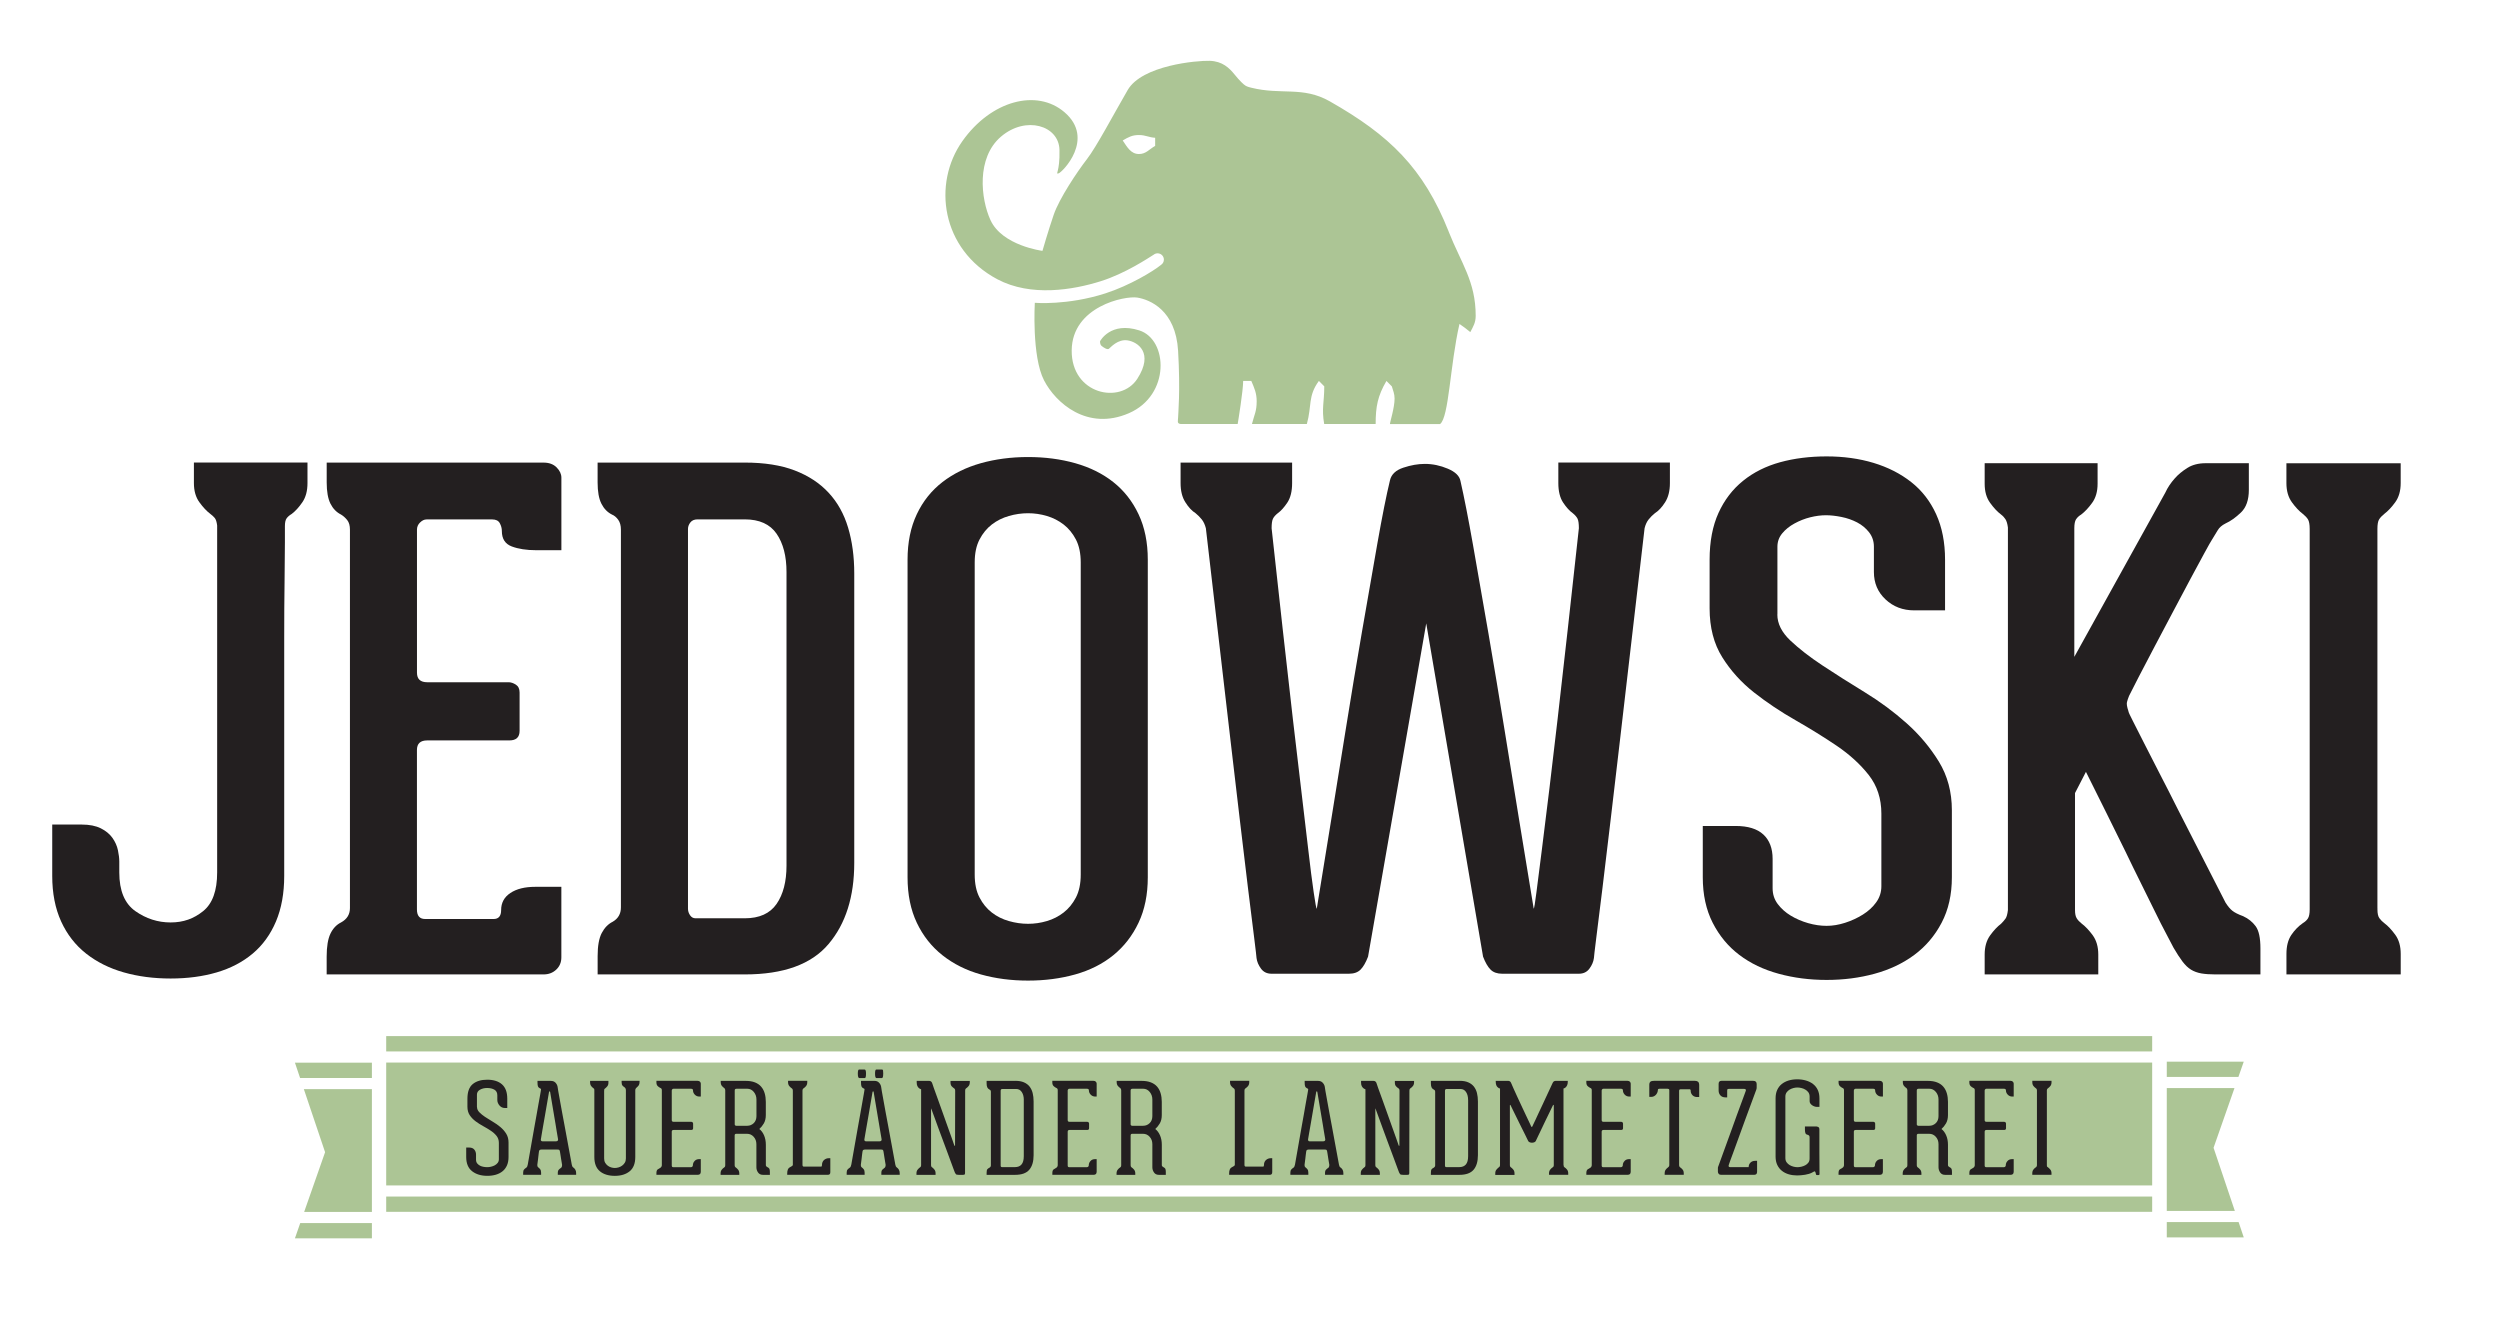<svg xmlns="http://www.w3.org/2000/svg" xmlns:xlink="http://www.w3.org/1999/xlink" id="Layer_1" data-name="Layer 1" viewBox="0 0 793.7 425.2"><defs><style>      .cls-1 {        fill: none;      }      .cls-2 {        fill: #231f20;      }      .cls-3, .cls-4 {        fill: #acc595;      }      .cls-4 {        fill-rule: evenodd;      }      .cls-5 {        clip-path: url(#clippath);      }    </style><clipPath id="clippath"><rect class="cls-1" width="793.7" height="425.2"></rect></clipPath></defs><g class="cls-5"><path class="cls-2" d="M97.62,146.86v6.52c0,2.46-.54,4.49-1.63,6.08-1.09,1.59-2.21,2.82-3.37,3.7-.72.43-1.27.9-1.63,1.41-.37.51-.54,1.34-.54,2.5v5.1c0,3.26-.04,7.5-.11,12.71-.08,5.21-.11,11.12-.11,17.7v75.5c0,5.5-.87,10.32-2.61,14.45-1.74,4.12-4.2,7.53-7.39,10.21-3.19,2.68-6.99,4.67-11.41,5.97-4.42,1.3-9.31,1.95-14.66,1.95s-10.31-.65-14.88-1.95c-4.56-1.3-8.55-3.29-11.95-5.97-3.4-2.68-6.05-6.09-7.93-10.21-1.88-4.13-2.82-8.95-2.82-14.45v-16.3h9.34c2.46,0,4.49.4,6.09,1.2,1.59.8,2.82,1.81,3.69,3.04.87,1.23,1.45,2.53,1.74,3.91.29,1.38.43,2.57.43,3.58v3.48c0,5.79,1.7,9.88,5.11,12.28,3.41,2.39,7.13,3.59,11.19,3.59s7.35-1.2,10.32-3.59c2.97-2.39,4.45-6.48,4.45-12.28v-110.15c-.14-1.15-.4-1.95-.76-2.39-.36-.43-.83-.87-1.41-1.3-1.16-.87-2.31-2.1-3.47-3.7-1.16-1.59-1.74-3.62-1.74-6.08v-6.52h36.07Z"></path><path class="cls-2" d="M133.36,165.87c-.66.65-.98,1.42-.98,2.28v45.41c0,2.03,1.08,3.04,3.26,3.04h25.85c.72,0,1.49.26,2.28.76.79.51,1.19,1.34,1.19,2.5v12.17c0,2.03-1.08,3.04-3.26,3.04h-26.07c-2.18,0-3.26,1.01-3.26,3.04v50.62c0,2.03.87,3.04,2.61,3.04h21.73c1.59,0,2.39-.94,2.39-2.83,0-2.32.98-4.13,2.94-5.43,1.96-1.31,4.59-1.96,7.92-1.96h8.26v22.38c0,1.6-.55,2.9-1.63,3.91-1.08,1.02-2.43,1.52-4.02,1.52h-68.86v-5.65c0-3.18.4-5.61,1.19-7.27.8-1.67,1.92-2.86,3.37-3.58,1.88-1.02,2.83-2.54,2.83-4.57v-120.14c0-1.3-.29-2.32-.87-3.04-.58-.72-1.23-1.3-1.95-1.74-1.45-.72-2.57-1.88-3.37-3.47-.79-1.59-1.19-3.84-1.19-6.73v-6.3h68.86c1.74,0,3.12.51,4.13,1.52,1.01,1.02,1.52,2.1,1.52,3.26v23.03h-8.04c-3.04,0-5.61-.4-7.71-1.19-2.1-.79-3.15-2.42-3.15-4.89,0-.87-.22-1.7-.66-2.5-.43-.79-1.23-1.19-2.39-1.19h-20.85c-.73,0-1.41.32-2.06.97"></path><path class="cls-2" d="M236.45,146.86c6.23,0,11.51.83,15.86,2.5,4.35,1.67,7.93,4.02,10.75,7.06,2.83,3.04,4.89,6.74,6.19,11.08,1.3,4.34,1.96,9.2,1.96,14.56v91.9c0,10.72-2.71,19.31-8.15,25.74-5.43,6.45-14.3,9.66-26.61,9.66h-46.71v-5.86c0-3.18.43-5.61,1.3-7.28.87-1.66,2.03-2.86,3.48-3.58,1.74-1.01,2.61-2.53,2.61-4.57v-119.92c0-1.3-.29-2.35-.87-3.15-.58-.79-1.24-1.34-1.96-1.63-1.45-.72-2.57-1.88-3.37-3.47-.8-1.59-1.2-3.84-1.2-6.73v-6.3h46.71ZM249.7,181.62c0-5.07-1.05-9.12-3.15-12.17-2.1-3.04-5.47-4.56-10.1-4.56h-14.99c-1.02,0-1.78.32-2.28.97-.51.65-.76,1.34-.76,2.07v120.57c0,.73.21,1.41.65,2.06.43.65,1.01.98,1.74.98h15.64c4.63,0,8-1.52,10.1-4.56,2.1-3.04,3.15-7.1,3.15-12.17v-93.2Z"></path><path class="cls-2" d="M326.38,311.32c-5.36,0-10.36-.66-14.99-1.96-4.64-1.3-8.69-3.33-12.17-6.08-3.48-2.75-6.19-6.19-8.15-10.32-1.96-4.12-2.94-8.94-2.94-14.45v-100.81c0-5.5.98-10.31,2.94-14.45,1.95-4.13,4.67-7.53,8.15-10.21,3.47-2.68,7.53-4.67,12.17-5.98,4.63-1.3,9.63-1.96,14.99-1.96s10.35.65,14.99,1.96c4.63,1.31,8.65,3.29,12.06,5.98,3.4,2.68,6.08,6.08,8.03,10.21,1.96,4.13,2.94,8.95,2.94,14.45v100.81c0,5.51-.98,10.32-2.94,14.45-1.95,4.12-4.63,7.57-8.03,10.32-3.41,2.76-7.43,4.78-12.06,6.08-4.64,1.3-9.63,1.96-14.99,1.96M343.11,178.58c0-2.89-.51-5.32-1.52-7.28-1.02-1.95-2.32-3.55-3.91-4.78-1.6-1.23-3.37-2.13-5.32-2.71-1.96-.58-3.95-.87-5.97-.87s-4.06.29-6.08.87c-2.03.58-3.84,1.49-5.43,2.71-1.59,1.23-2.9,2.83-3.91,4.78-1.02,1.96-1.52,4.39-1.52,7.28v99.07c0,2.9.5,5.32,1.52,7.28,1.01,1.95,2.32,3.55,3.91,4.78,1.59,1.23,3.4,2.14,5.43,2.71,2.03.58,4.05.87,6.08.87s4.02-.29,5.97-.87c1.96-.57,3.73-1.48,5.32-2.71,1.59-1.23,2.89-2.83,3.91-4.78,1.01-1.96,1.52-4.38,1.52-7.28v-99.07Z"></path><path class="cls-2" d="M530.16,146.86v6.52c0,2.46-.51,4.49-1.52,6.08-1.01,1.59-2.1,2.75-3.26,3.48-.73.58-1.38,1.24-1.96,1.96-.58.72-1.02,1.66-1.3,2.82-2.9,25.06-5.51,47.5-7.82,67.35-1.02,8.55-2,16.88-2.93,24.98-.94,8.11-1.81,15.39-2.61,21.83-.8,6.45-1.46,11.7-1.96,15.75-.51,4.06-.76,6.23-.76,6.52-.15,1.16-.62,2.28-1.42,3.36-.8,1.09-1.91,1.63-3.37,1.63h-24.33c-1.59,0-2.82-.43-3.69-1.3-.87-.87-1.67-2.24-2.39-4.13l-18.04-105.8-18.47,105.8c-.72,1.88-1.52,3.26-2.39,4.13-.87.87-2.1,1.3-3.7,1.3h-24.54c-1.46,0-2.58-.54-3.37-1.63-.79-1.08-1.27-2.21-1.41-3.36,0-.29-.26-2.46-.76-6.52-.51-4.06-1.16-9.3-1.96-15.75-.8-6.44-1.66-13.72-2.61-21.83-.94-8.11-1.92-16.44-2.93-24.98-2.32-19.84-4.92-42.29-7.82-67.35-.3-1.16-.73-2.1-1.31-2.82-.58-.72-1.24-1.38-1.95-1.96-1.16-.72-2.25-1.88-3.25-3.48-1.02-1.59-1.52-3.62-1.52-6.08v-6.52h35.41v6.52c0,2.6-.51,4.67-1.52,6.19-1.02,1.52-2.03,2.65-3.04,3.37-.73.58-1.24,1.16-1.52,1.74-.29.58-.43,1.6-.43,3.04,2.46,22.59,4.7,42.72,6.73,60.39.87,7.53,1.74,14.92,2.61,22.16.86,7.24,1.63,13.69,2.28,19.34.65,5.65,1.23,10.21,1.74,13.68.5,3.48.83,5.21.98,5.21,1.74-10.72,3.3-20.31,4.67-28.79,1.38-8.47,2.89-17.92,4.56-28.35,1.67-10.43,3.37-20.67,5.11-30.75,1.74-10.06,3.37-19.4,4.89-28.02,1.52-8.62,2.85-15.31,4.01-20.1.43-1.88,1.85-3.22,4.23-4.01,2.4-.8,4.67-1.2,6.85-1.2,2.46,0,4.89.51,7.28,1.52,2.39,1.01,3.73,2.32,4.02,3.91,1.16,5.07,2.5,11.91,4.02,20.53,1.52,8.62,3.15,17.96,4.89,28.02,1.73,10.07,3.44,20.28,5.11,30.63,1.66,10.36,3.18,19.74,4.56,28.13s2.93,17.89,4.67,28.46c.14,0,.43-1.73.87-5.21.43-3.48,1.01-8.04,1.74-13.68.72-5.65,1.52-12.09,2.39-19.34.87-7.24,1.74-14.62,2.61-22.16,2.03-17.67,4.27-37.8,6.73-60.39,0-1.45-.14-2.46-.43-3.04-.3-.58-.8-1.16-1.52-1.74-1.02-.72-2.04-1.85-3.05-3.37-1.01-1.52-1.52-3.59-1.52-6.19v-6.52h35.41Z"></path><path class="cls-2" d="M564.27,195.09c0,2.9,1.38,5.65,4.13,8.26,2.75,2.6,6.16,5.25,10.22,7.93,4.05,2.68,8.5,5.5,13.36,8.47,4.85,2.97,9.31,6.27,13.36,9.89,4.05,3.62,7.46,7.68,10.21,12.16,2.75,4.49,4.13,9.63,4.13,15.43v21.29c0,5.51-1.09,10.32-3.26,14.45s-5.07,7.53-8.69,10.21c-3.62,2.68-7.82,4.67-12.6,5.97-4.78,1.31-9.86,1.96-15.21,1.96s-10.43-.65-15.21-1.96c-4.78-1.3-8.95-3.29-12.49-5.97-3.55-2.68-6.37-6.09-8.47-10.21-2.1-4.12-3.15-8.94-3.15-14.45v-16.29h10.43c3.91,0,6.85.9,8.8,2.71,1.95,1.81,2.94,4.38,2.94,7.72v9.34c0,1.89.54,3.56,1.62,5,1.09,1.45,2.46,2.68,4.13,3.69,1.66,1.01,3.51,1.81,5.53,2.39,2.03.58,3.99.86,5.87.86s3.83-.32,5.86-.97c2.02-.65,3.91-1.52,5.65-2.61,1.74-1.09,3.16-2.39,4.24-3.91,1.09-1.52,1.63-3.22,1.63-5.1v-23.03c0-4.78-1.34-8.87-4.02-12.28-2.68-3.4-6.05-6.48-10.1-9.23-4.06-2.75-8.44-5.46-13.14-8.15-4.71-2.68-9.09-5.61-13.15-8.8-4.05-3.19-7.43-6.92-10.1-11.19-2.68-4.27-4.02-9.45-4.02-15.53v-15.43c0-5.79.95-10.75,2.83-14.88,1.88-4.13,4.49-7.53,7.83-10.21,3.32-2.68,7.24-4.63,11.73-5.87,4.49-1.23,9.41-1.85,14.77-1.85s10.32.69,14.88,2.06c4.56,1.38,8.54,3.4,11.95,6.08,3.41,2.68,6.05,6.08,7.93,10.21,1.88,4.13,2.83,8.95,2.83,14.45v16.08h-9.78c-3.62,0-6.67-1.16-9.12-3.48-2.47-2.31-3.69-5.21-3.69-8.69v-8.04c0-1.74-.51-3.26-1.52-4.56-1.01-1.3-2.28-2.35-3.8-3.15-1.52-.79-3.19-1.38-5-1.74-1.81-.36-3.44-.54-4.89-.54-1.6,0-3.26.22-5,.65-1.74.43-3.4,1.09-4.99,1.96-1.6.87-2.9,1.92-3.91,3.15-1.02,1.23-1.52,2.64-1.52,4.24v21.51Z"></path><path class="cls-2" d="M712.21,290.9c1.59.73,2.9,1.78,3.91,3.15,1.02,1.38,1.52,3.73,1.52,7.06v8.25h-14.33c-1.74,0-3.23-.11-4.46-.32-1.24-.23-2.32-.62-3.26-1.2-.94-.58-1.85-1.44-2.72-2.61-.87-1.16-1.81-2.61-2.82-4.35-.44-.87-1.2-2.31-2.28-4.35-1.09-2.02-2.32-4.45-3.7-7.28-1.38-2.82-2.86-5.83-4.45-9.01-1.6-3.19-3.18-6.45-4.78-9.78-3.77-7.68-7.97-16.14-12.6-25.41l-3.47,6.73v37.15c0,1.16.18,2.03.54,2.6.35.58.9,1.16,1.63,1.74,1.16.87,2.31,2.1,3.48,3.69,1.15,1.6,1.74,3.63,1.74,6.09v6.3h-36.07v-6.3c0-2.46.58-4.49,1.74-6.09,1.15-1.59,2.32-2.82,3.47-3.69.58-.58,1.05-1.12,1.41-1.63.36-.51.61-1.41.76-2.71v-121.45c-.15-1.16-.4-2.03-.76-2.6-.37-.58-.84-1.09-1.41-1.52-1.16-.87-2.32-2.1-3.47-3.7-1.17-1.59-1.74-3.61-1.74-6.08v-6.52h35.85v6.52c0,2.46-.58,4.49-1.74,6.08-1.16,1.6-2.32,2.83-3.47,3.7-.73.44-1.27.95-1.64,1.52-.36.58-.54,1.52-.54,2.82v40.84l28.89-52.14c.72-1.59,1.74-3.11,3.04-4.56,1.02-1.16,2.32-2.24,3.92-3.26,1.59-1.01,3.55-1.52,5.86-1.52h13.7v8.48c0,3.19-.84,5.57-2.5,7.16-1.67,1.6-3.3,2.76-4.89,3.48-1.16.58-1.99,1.3-2.5,2.18-.51.87-1.12,1.88-1.85,3.04-.29.43-1.06,1.78-2.28,4.02-1.23,2.25-2.72,5-4.46,8.26-1.74,3.26-3.62,6.81-5.65,10.64-2.03,3.84-3.98,7.53-5.86,11.08-1.88,3.55-3.55,6.73-5,9.56-1.45,2.82-2.46,4.82-3.04,5.97-.3.73-.51,1.38-.66,1.96-.15.58,0,1.52.44,2.83,0,.29.47,1.34,1.41,3.15.94,1.82,2.13,4.17,3.58,7.06,1.45,2.9,3.12,6.16,5,9.78,1.88,3.63,3.76,7.31,5.64,11.08,4.49,8.84,9.56,18.75,15.21,29.76.73,1.15,1.45,2.03,2.18,2.6.72.58,1.88,1.16,3.47,1.74"></path><path class="cls-2" d="M754.79,288.29v.44c0,1.3.21,2.25.65,2.82.44.58.94,1.09,1.52,1.52,1.16.86,2.31,2.1,3.48,3.69,1.16,1.59,1.74,3.62,1.74,6.08v6.52h-36.28v-6.52c0-2.46.51-4.45,1.52-5.97,1.02-1.52,2.24-2.79,3.69-3.8.72-.43,1.27-.94,1.63-1.52.36-.58.54-1.52.54-2.82v-120.79c0-1.45-.19-2.46-.54-3.04-.36-.58-.91-1.16-1.63-1.74-1.16-.87-2.32-2.1-3.48-3.7-1.15-1.59-1.74-3.62-1.74-6.08v-6.3h36.28v6.3c0,2.47-.58,4.49-1.74,6.08-1.16,1.6-2.32,2.82-3.48,3.7-.72.58-1.27,1.16-1.63,1.74-.37.58-.54,1.6-.54,3.04v120.36Z"></path><path class="cls-4" d="M459.94,73.55c-8.05-20.26-18.78-30.6-37.78-41.39-8.58-4.85-15.35-1.93-24.9-4.31-.67-.17-1.16-.28-1.78-.62-.61-.33-1.9-1.57-3.55-3.6-1.65-2.03-3.81-4.19-7.87-4.32-4.06-.12-21.46,1.4-26.04,9.27-4.57,7.88-9.91,18.04-12.96,21.97-3.05,3.94-8.76,12.45-10.54,17.66-1.78,5.21-3.56,11.43-3.56,11.43,0,0-12.77-1.62-16.51-9.78-3.08-6.72-4.53-19.75,3.34-26.48,7.87-6.73,18.39-3.55,18.57,4.18.18,7.23-1.46,7.75-.31,7.49,1.14-.26,11.77-10.98,1.9-19.43-8.82-7.55-23.29-3.68-32.38,9.14-9.6,13.53-6.76,34.4,11.04,43.88,10.68,5.68,24.07,3.4,32.87.63,7.73-2.43,14.98-7.28,16.8-8.42.34-.27.76-.43,1.23-.43,1.1,0,2,.89,2,2,0,.71-.37,1.33-.92,1.68-2.38,1.95-9.91,6.54-17.67,9.04-12.07,3.88-22.39,2.99-22.39,2.99,0,0-1,17.04,2.94,24.64,3.67,7.12,13.71,16.13,26.93,10.41,13.21-5.72,12.45-23.37,3.3-26.29-9.14-2.92-12.45,3.43-12.45,3.43,0,0-.12,1.02.51,1.52.63.51,1.78,1.27,2.29.89.51-.38,2.8-3.17,5.97-2.67,3.17.51,8.38,3.94,3.05,12.2-5.33,8.25-20.96,4.95-20.83-9.02.13-13.97,16.89-17.4,20.83-16.77,3.94.64,12.19,3.94,12.95,16.89.76,12.95,0,20.19,0,21.21,0,.95-.47,1.89.78,2.03h18.14c.17-1.02,1.74-10.62,1.74-13.67h2.58c.97,2.26,1.71,3.88,1.71,6.45,0,3.24-.74,4.21-1.5,7.22h17.43c1.62-5.81.28-8.83,3.82-13.67l1.71,1.72c0,5.07-.89,7-.03,11.96h16.34c0-5.51.64-8.93,3.43-13.67l1.71,1.72c.38,1.29.87,2.37.87,3.88,0,2.91-1.47,7.43-1.47,8.08h15.91c2.82-2.09,3.16-18.75,6.16-31.78,1.4.98,2.15,1.51,3.44,2.59.96-1.84,1.71-3.02,1.71-5.18,0-10.88-4.61-16.7-8.58-26.71M366.74,46.32c-1.93,1.08-2.89,2.58-5.15,2.58-2.58,0-3.75-2.25-5.15-4.3,1.83-1.08,3.01-1.73,5.15-1.73s3.11.76,5.15.87v2.57Z"></path><rect class="cls-3" x="122.61" y="328.94" width="560.66" height="4.87"></rect><rect class="cls-3" x="122.61" y="337.34" width="560.66" height="39.01"></rect><rect class="cls-3" x="122.61" y="379.88" width="560.66" height="4.85"></rect><polygon class="cls-4" points="118.07 384.77 118.07 345.77 96.46 345.77 103.21 365.8 96.56 384.77 118.07 384.77"></polygon><polygon class="cls-4" points="95.32 388.3 93.63 393.15 118.07 393.15 118.07 388.3 95.32 388.3"></polygon><polygon class="cls-4" points="118.07 342.24 118.07 337.37 93.63 337.37 95.27 342.24 118.07 342.24"></polygon><polygon class="cls-4" points="702.76 364.4 709.41 345.43 687.91 345.43 687.91 384.45 709.52 384.45 702.76 364.4"></polygon><polygon class="cls-4" points="687.91 387.98 687.91 392.85 712.35 392.85 710.71 387.98 687.91 387.98"></polygon><polygon class="cls-4" points="710.65 341.9 712.35 337.05 687.91 337.05 687.91 341.9 710.65 341.9"></polygon><path class="cls-2" d="M151.44,351.44c0,.61.24,1.17.74,1.68.49.5,1.11,1.01,1.85,1.5.75.49,1.55.99,2.42,1.5.86.5,1.67,1.07,2.41,1.69.75.63,1.36,1.33,1.86,2.13.49.8.73,1.72.73,2.79v4.59c0,1.01-.16,1.89-.49,2.65-.34.76-.8,1.38-1.4,1.87-.6.49-1.31.86-2.14,1.1-.82.24-1.72.36-2.71.36-1.97,0-3.57-.49-4.82-1.46-1.25-.97-1.88-2.48-1.88-4.53v-2.99h.96c.72,0,1.26.22,1.62.66.36.44.54.96.54,1.58v1.59c0,.48.12.87.35,1.18.25.3.54.55.9.74.36.19.75.31,1.18.38.42.07.82.1,1.15.1s.74-.04,1.16-.14c.42-.1.83-.24,1.2-.44.37-.2.68-.46.93-.78.26-.32.38-.71.38-1.16v-5.19c0-.88-.25-1.62-.74-2.23-.49-.61-1.1-1.16-1.85-1.65-.74-.5-1.54-.97-2.39-1.44-.86-.46-1.65-.98-2.4-1.53-.75-.56-1.37-1.2-1.86-1.93-.49-.73-.74-1.63-.74-2.69v-2.56c0-2.15.56-3.7,1.68-4.63,1.12-.93,2.66-1.4,4.62-1.4s3.55.49,4.67,1.47c1.12.99,1.68,2.5,1.68,4.55v2.96h-.8c-.67,0-1.22-.27-1.68-.8-.45-.53-.68-1.12-.68-1.76v-1.48c0-.82-.31-1.41-.92-1.77-.62-.36-1.39-.54-2.32-.54-.85,0-1.6.18-2.25.54-.65.36-.98.88-.98,1.58v3.91Z"></path><path class="cls-2" d="M182.03,370.67c.21.14.41.34.6.64.19.29.28.66.28,1.11v.56h-5.82v-.6c0-.48.11-.83.34-1.05.22-.23.44-.41.66-.54.24-.16.36-.49.36-.99-.11-.69-.21-1.33-.32-1.92-.08-.5-.15-.98-.22-1.42-.07-.44-.11-.72-.14-.86-.05-.32-.14-.5-.26-.56-.12-.06-.3-.08-.54-.08h-5.11c-.48,0-.72.22-.76.68-.02.13-.06.42-.11.87-.06.46-.11.92-.16,1.4-.09.58-.17,1.22-.24,1.88,0,.27.03.45.08.56.06.11.15.22.28.32.19.14.38.32.56.56.18.24.28.6.28,1.08v.67h-5.7v-.67c0-.46.1-.79.28-1,.18-.22.38-.38.6-.52.22-.13.35-.3.42-.49.06-.2.12-.41.17-.62.75-4.31,1.43-8.16,2.04-11.57.26-1.44.52-2.85.76-4.24.24-1.4.46-2.65.66-3.73.2-1.09.35-1.98.48-2.65.12-.68.18-1.03.18-1.06.03-.21.05-.4.08-.56.03-.16-.09-.28-.36-.36-.29-.13-.49-.32-.6-.58-.11-.25-.16-.67-.16-1.25v-.52h4.27c.61,0,1.09.19,1.46.58.35.39.57.82.65,1.29,0,.11.06.54.2,1.3.13.75.31,1.72.52,2.89.21,1.17.46,2.5.72,3.97.27,1.47.55,2.97.84,4.49.66,3.59,1.41,7.62,2.23,12.09.06.21.11.39.16.52.05.13.18.26.36.4M176.61,362.33c.21,0,.37-.06.46-.19.1-.14.12-.28.1-.45,0-.03-.04-.27-.12-.72-.08-.45-.18-1.03-.3-1.75-.12-.72-.25-1.52-.39-2.41-.16-.89-.3-1.8-.46-2.73-.38-2.18-.79-4.64-1.24-7.38,0-.02-.02-.06-.04-.12l-.12-.12s-.08.04-.16.12c-.02.05-.04.1-.04.12l-1.28,7.42c-.16.93-.32,1.84-.48,2.74-.16.89-.3,1.69-.42,2.41-.12.72-.21,1.3-.29,1.76-.08.45-.12.69-.12.72-.03.16,0,.29.1.42.09.12.24.18.42.18h4.39Z"></path><path class="cls-2" d="M197.35,343.14h5.7v.36c0,.45-.09.8-.26,1.06-.18.26-.37.46-.58.62-.1.08-.22.2-.34.36-.12.16-.18.36-.18.6v21.18c0,2.05-.59,3.56-1.77,4.53-1.19.97-2.76,1.46-4.73,1.46s-3.58-.49-4.74-1.46c-1.17-.97-1.76-2.48-1.76-4.53v-21.14c0-.26-.02-.42-.06-.48-.04-.06-.12-.14-.26-.24-.21-.14-.44-.35-.67-.64-.24-.29-.36-.7-.36-1.23v-.44h5.82v.64c0,.46-.13.82-.38,1.12-.26.3-.49.52-.7.68-.13.08-.21.17-.24.28-.02.11-.04.28-.04.52v21.38c0,.53.1.98.31,1.36.22.37.49.68.82.94.33.26.69.44,1.1.56.4.12.78.18,1.16.18s.77-.06,1.18-.18c.41-.12.8-.3,1.14-.56.34-.25.63-.57.86-.94.23-.38.34-.83.34-1.36v-21.58c0-.26-.04-.47-.12-.62-.08-.15-.19-.27-.32-.38-.21-.13-.42-.3-.62-.52-.2-.21-.3-.57-.3-1.08v-.44Z"></path><path class="cls-2" d="M213.43,345.83c-.1.12-.16.25-.16.38v9.38c0,.37.19.56.56.56h5.62c.13,0,.26.05.4.14.13.09.2.25.2.46v1.43c0,.38-.2.56-.6.56h-5.62c-.38,0-.56.19-.56.56v10.69c0,.38.14.56.43.56h5.71c.16,0,.29-.06.4-.18.1-.12.16-.25.16-.38,0-.53.18-1,.54-1.39.36-.4.84-.6,1.46-.6h.52v3.99c0,.66-.33.99-1,.99h-13.09v-.56c0-.58.14-.98.42-1.17.28-.2.55-.37.82-.5.13-.06.24-.17.34-.34.1-.18.14-.34.14-.5v-23.78c0-.24-.04-.41-.14-.52-.09-.1-.21-.18-.38-.24-.27-.13-.54-.32-.8-.57-.26-.26-.4-.63-.4-1.14v-.52h13.09c.32,0,.56.09.74.28.18.19.26.38.26.6v4.11h-.48c-.56,0-1.03-.2-1.42-.6-.39-.4-.58-.86-.58-1.4,0-.32-.23-.48-.68-.48h-5.54c-.14,0-.25.06-.36.18"></path><path class="cls-2" d="M243.66,370.55c.29.14.49.3.6.5.1.2.16.54.16,1.02v.92h-2.2c-.69,0-1.21-.25-1.56-.76-.35-.5-.52-1.05-.52-1.63v-7.34c0-.93-.29-1.71-.86-2.35-.58-.64-1.27-.95-2.1-.95h-3.43c-.35,0-.51.17-.51.52v9.37c0,.24.03.42.1.54.07.12.17.22.3.3.21.14.44.36.69.66.26.3.38.71.38,1.21v.44h-5.94v-.44c0-.5.12-.91.38-1.21.25-.31.49-.53.7-.66.13-.08.23-.17.3-.28.06-.1.1-.28.1-.52v-23.69c0-.34-.12-.61-.36-.8-.22-.13-.44-.34-.7-.64-.25-.29-.38-.7-.38-1.24v-.36h7.98c1.11,0,2.08.16,2.89.48.81.32,1.47.77,1.97,1.36.51.58.88,1.29,1.12,2.11.24.82.36,1.73.36,2.71v4.19c0,1.06-.22,1.96-.64,2.67-.42.72-.9,1.3-1.43,1.76.62.45,1.11,1.11,1.5,1.99.38.88.58,1.88.58,2.99v6.42c0,.24.05.4.15.46.11.06.23.15.36.26M240.16,349.08c0-.93-.28-1.73-.84-2.41-.56-.68-1.25-1.02-2.08-1.02h-3.39c-.16,0-.29.04-.42.11-.12.08-.17.23-.17.44v10.77c0,.14.05.24.15.32.11.08.22.12.32.12h3.47c.83,0,1.52-.28,2.1-.84.57-.56.86-1.3.86-2.24v-5.27Z"></path><path class="cls-2" d="M263.61,367.71v4.43c0,.32-.08.54-.22.66-.15.12-.32.18-.54.18h-12.93v-.36c0-1.1.28-1.77.84-2.03.13-.08.32-.19.57-.32.26-.13.38-.29.38-.48v-23.5c0-.24-.04-.42-.12-.54-.08-.12-.19-.22-.32-.3-.21-.14-.45-.36-.7-.66-.25-.31-.38-.71-.38-1.22v-.44h6.1v.44c0,.5-.13.91-.38,1.22-.25.3-.48.52-.7.66-.13.08-.24.18-.32.3-.08.11-.12.3-.12.54v23.53c0,.38.15.56.44.56h5.35c.18,0,.3-.04.34-.12.04-.08.06-.21.06-.4,0-.66.22-1.19.64-1.57.43-.38.93-.58,1.52-.58h.48Z"></path><path class="cls-2" d="M284.75,370.67c.22.14.41.34.6.64.19.3.29.66.29,1.11v.56h-5.83v-.6c0-.48.11-.83.34-1.05.23-.23.45-.41.66-.55.24-.16.36-.49.36-.99-.11-.69-.22-1.33-.32-1.92-.08-.5-.15-.98-.22-1.41-.06-.44-.11-.72-.14-.86-.06-.32-.14-.5-.26-.56-.12-.06-.3-.08-.54-.08h-5.11c-.48,0-.73.22-.76.68-.03.13-.07.42-.12.87-.06.46-.11.92-.16,1.4-.09.58-.16,1.22-.24,1.88,0,.27.03.45.08.56.05.11.14.22.28.32.19.14.38.32.56.56.18.24.28.6.28,1.08v.67h-5.7v-.67c0-.46.09-.79.28-1,.18-.22.38-.38.6-.52.22-.13.35-.29.42-.49.07-.2.13-.41.18-.62.74-4.31,1.42-8.16,2.04-11.57.26-1.44.52-2.85.76-4.24.24-1.4.46-2.65.66-3.73.2-1.09.36-1.98.47-2.65.12-.68.18-1.03.18-1.06.03-.21.06-.4.08-.56.03-.16-.1-.28-.36-.36-.3-.13-.49-.32-.6-.58-.11-.25-.16-.67-.16-1.26v-.52h4.27c.61,0,1.1.19,1.46.58.36.39.58.82.66,1.29,0,.11.07.54.2,1.3.13.75.3,1.72.52,2.89.21,1.17.46,2.5.72,3.97.26,1.47.54,2.97.84,4.49.66,3.59,1.41,7.62,2.23,12.09.06.21.11.39.16.52.06.13.17.26.36.4M274.94,340.83c0,.95-.12,1.43-.36,1.43h-1.76c-.32,0-.48-.48-.48-1.43,0-.85.14-1.28.4-1.28h1.76c.29,0,.44.42.44,1.28M279.33,362.33c.21,0,.37-.06.46-.19.1-.14.12-.28.1-.45,0-.03-.04-.27-.12-.72-.08-.45-.18-1.03-.3-1.75-.12-.72-.25-1.52-.4-2.41-.14-.89-.3-1.8-.46-2.73-.38-2.18-.79-4.64-1.24-7.38,0-.02-.02-.06-.04-.12l-.12-.12s-.09.04-.16.12c-.02.06-.04.1-.04.12l-1.27,7.42c-.16.93-.32,1.84-.48,2.74-.16.89-.3,1.69-.42,2.41-.12.72-.22,1.3-.3,1.76-.08.45-.12.69-.12.72-.03.16,0,.3.1.42.09.12.23.18.42.18h4.39ZM280.4,340.83c0,.95-.13,1.43-.4,1.43h-1.75c-.3,0-.44-.48-.44-1.43,0-.85.13-1.28.4-1.28h1.76c.21,0,.34.11.38.32.04.22.06.54.06.96"></path><path class="cls-2" d="M307.89,343.14v.44c0,.5-.12.91-.38,1.22-.25.3-.49.52-.7.66-.13.08-.23.18-.29.3-.07.11-.1.3-.1.54l-.04,26.05c0,.26-.04.44-.12.52-.08.08-.26.12-.56.12h-1.32c-.19,0-.39-.02-.62-.06-.23-.04-.43-.27-.62-.7-.05-.11-.19-.47-.42-1.11-.22-.64-.52-1.44-.88-2.39-.35-.96-.76-2.04-1.19-3.23-.44-1.19-.89-2.41-1.36-3.65-.46-1.24-.91-2.44-1.34-3.61-.42-1.17-.8-2.21-1.14-3.13-.33-.92-.71-1.95-1.14-3.09-.05-.16-.08-.15-.08.04v17.75c0,.27.03.45.1.56.07.11.17.2.3.28.21.16.44.38.68.68.24.3.36.69.36,1.19v.48h-6.07v-.48c0-.5.13-.9.38-1.19.25-.3.48-.52.7-.68.13-.08.24-.17.3-.28.07-.1.1-.29.1-.56v-23.98c-.27-.08-.5-.21-.72-.4-.19-.16-.34-.38-.48-.66-.13-.28-.2-.65-.2-1.1v-.52h3.91c.53,0,.88.28,1.04.84,0,.05.16.52.48,1.42.32.89.73,2.01,1.21,3.35.49,1.34,1.02,2.81,1.58,4.41.56,1.6,1.1,3.11,1.62,4.55.52,1.43.96,2.69,1.35,3.77.38,1.08.63,1.79.74,2.14.06.11.11.16.16.16s.08-.05.08-.16l.04-17.31c0-.24-.03-.42-.1-.54-.07-.12-.17-.22-.3-.3-.21-.14-.44-.33-.7-.6-.25-.27-.38-.65-.38-1.15v-.56h6.11Z"></path><path class="cls-2" d="M322.36,343.14c1.06,0,1.97.16,2.72.48.74.32,1.34.77,1.79,1.34.45.58.78,1.26.98,2.06.2.8.3,1.69.3,2.67v17.08c0,1.99-.46,3.53-1.38,4.61-.92,1.07-2.41,1.61-4.48,1.61h-9.06v-.6c0-.58.07-.97.22-1.16.14-.18.35-.34.62-.47.35-.19.52-.44.52-.76v-23.37c0-.24-.05-.41-.16-.52-.11-.1-.24-.2-.4-.28-.53-.24-.8-.86-.8-1.87v-.8h9.13ZM325.04,349.2c0-1.01-.21-1.84-.64-2.49-.42-.65-1.03-.98-1.8-.98h-4.35c-.38,0-.56.18-.56.56v23.77c0,.32.14.48.44.48h4.07c.93,0,1.64-.28,2.11-.84.48-.55.72-1.43.72-2.63v-17.87Z"></path><path class="cls-2" d="M339.13,345.83c-.11.12-.16.25-.16.38v9.38c0,.37.19.56.56.56h5.63c.13,0,.26.05.4.14.14.09.2.25.2.46v1.43c0,.38-.2.56-.6.56h-5.63c-.37,0-.56.19-.56.56v10.69c0,.38.14.56.43.56h5.7c.17,0,.3-.06.4-.18.11-.12.16-.25.16-.38,0-.53.18-1,.54-1.39.36-.4.84-.6,1.45-.6h.52v3.99c0,.66-.33.99-.99.99h-13.08v-.56c0-.58.14-.98.42-1.17.27-.2.55-.37.81-.5.13-.06.24-.17.34-.34.09-.18.14-.34.14-.5v-23.78c0-.24-.04-.41-.14-.52-.1-.1-.22-.18-.38-.24-.26-.13-.53-.32-.8-.57-.26-.26-.4-.63-.4-1.14v-.52h13.08c.32,0,.57.09.74.28.18.19.26.38.26.6v4.11h-.48c-.55,0-1.03-.2-1.41-.6-.39-.4-.58-.86-.58-1.4,0-.32-.23-.48-.68-.48h-5.55c-.13,0-.25.06-.35.18"></path><path class="cls-2" d="M369.36,370.55c.29.14.49.3.6.5.11.2.16.54.16,1.02v.92h-2.2c-.69,0-1.21-.25-1.55-.76-.35-.5-.52-1.05-.52-1.63v-7.34c0-.93-.28-1.71-.86-2.35-.57-.64-1.27-.95-2.09-.95h-3.43c-.34,0-.52.17-.52.52v9.37c0,.24.04.42.1.54.07.12.17.22.3.3.21.14.45.36.7.66.25.3.38.71.38,1.21v.44h-5.95v-.44c0-.5.13-.91.38-1.21.25-.31.48-.53.7-.66.13-.08.23-.17.3-.28.07-.1.1-.28.1-.52v-23.69c0-.34-.12-.61-.36-.8-.21-.13-.45-.34-.7-.64-.25-.29-.38-.7-.38-1.24v-.36h7.98c1.12,0,2.07.16,2.89.48.81.32,1.47.77,1.98,1.36.5.58.88,1.29,1.11,2.11.24.82.36,1.73.36,2.71v4.19c0,1.06-.21,1.96-.64,2.67-.43.72-.9,1.3-1.43,1.76.61.45,1.11,1.11,1.5,1.99.39.88.58,1.88.58,2.99v6.42c0,.24.05.4.16.46.1.06.22.15.36.26M365.85,349.08c0-.93-.28-1.73-.84-2.41-.55-.68-1.25-1.02-2.07-1.02h-3.39c-.16,0-.3.04-.42.11-.11.08-.18.23-.18.44v10.77c0,.14.05.24.16.32.11.08.21.12.32.12h3.47c.83,0,1.52-.28,2.09-.84.58-.56.86-1.3.86-2.24v-5.27Z"></path><path class="cls-2" d="M403.91,367.71v4.43c0,.32-.08.54-.22.66-.14.12-.33.18-.54.18h-12.93v-.36c0-1.1.28-1.77.84-2.03.13-.08.33-.19.58-.32.25-.13.39-.29.39-.48v-23.5c0-.24-.05-.42-.12-.54-.08-.12-.19-.22-.32-.3-.21-.14-.45-.36-.7-.66-.25-.31-.38-.71-.38-1.22v-.44h6.1v.44c0,.5-.13.91-.38,1.22-.26.3-.49.52-.7.66-.13.08-.24.18-.32.3-.08.11-.12.3-.12.54v23.53c0,.38.15.56.44.56h5.35c.18,0,.3-.04.34-.12.04-.08.06-.21.06-.4,0-.66.22-1.19.64-1.57.42-.38.93-.58,1.52-.58h.48Z"></path><path class="cls-2" d="M425.61,370.67c.21.14.41.34.6.64.18.29.28.66.28,1.11v.56h-5.82v-.6c0-.48.11-.83.34-1.05.22-.23.44-.41.66-.54.24-.16.36-.49.36-.99-.11-.69-.22-1.33-.32-1.92-.08-.5-.15-.98-.22-1.42-.07-.44-.11-.72-.14-.86-.06-.32-.14-.5-.26-.56-.12-.06-.3-.08-.54-.08h-5.11c-.48,0-.73.22-.75.68-.03.13-.07.42-.12.87-.06.46-.1.92-.16,1.4-.08.58-.16,1.22-.24,1.88,0,.27.03.45.08.56.05.11.15.22.28.32.19.14.37.32.56.56.19.24.28.6.28,1.08v.67h-5.71v-.67c0-.46.1-.79.28-1,.19-.22.38-.38.6-.52.21-.13.36-.3.42-.49.07-.2.13-.41.18-.62.74-4.31,1.42-8.16,2.03-11.57.27-1.44.52-2.85.76-4.24.24-1.4.46-2.65.65-3.73.2-1.09.36-1.98.48-2.65.12-.68.18-1.03.18-1.06.03-.21.06-.4.08-.56.03-.16-.09-.28-.36-.36-.29-.13-.49-.32-.6-.58-.11-.25-.16-.67-.16-1.25v-.52h4.27c.61,0,1.1.19,1.46.58.36.39.58.82.66,1.29,0,.11.06.54.2,1.3.14.75.3,1.72.52,2.89.21,1.17.45,2.5.72,3.97.27,1.47.54,2.97.84,4.49.66,3.59,1.4,7.62,2.23,12.09.06.21.1.39.16.52.05.13.18.26.36.4M420.18,362.33c.21,0,.36-.06.46-.19.1-.14.13-.28.1-.45,0-.03-.04-.27-.12-.72-.08-.45-.18-1.03-.3-1.75-.12-.72-.25-1.52-.39-2.41-.15-.89-.3-1.8-.46-2.73-.37-2.18-.78-4.64-1.24-7.38,0-.02-.01-.06-.04-.12l-.12-.12s-.08.04-.16.12c-.03.05-.04.1-.04.12l-1.28,7.42c-.16.93-.32,1.84-.47,2.74-.16.89-.3,1.69-.42,2.41-.12.72-.22,1.3-.3,1.76-.08.45-.12.69-.12.72-.03.16,0,.29.1.42.09.12.23.18.42.18h4.39Z"></path><path class="cls-2" d="M448.94,343.14v.44c0,.5-.12.91-.38,1.22-.25.3-.49.52-.7.66-.14.08-.23.18-.3.3-.07.11-.1.3-.1.54l-.04,26.05c0,.26-.04.44-.12.52-.08.08-.26.12-.56.12h-1.32c-.19,0-.4-.02-.62-.06-.23-.04-.43-.27-.62-.7-.06-.11-.2-.47-.42-1.11-.23-.64-.52-1.44-.88-2.39-.36-.96-.76-2.04-1.2-3.23-.44-1.19-.89-2.41-1.36-3.65-.47-1.24-.91-2.44-1.33-3.61-.43-1.17-.81-2.21-1.14-3.13-.33-.92-.71-1.95-1.13-3.09-.06-.16-.08-.15-.08.04v17.75c0,.27.03.45.1.56.07.11.16.2.29.28.22.16.44.38.69.68.24.3.36.69.36,1.19v.48h-6.06v-.48c0-.5.12-.9.38-1.19.25-.3.48-.52.7-.68.13-.08.23-.17.3-.28.07-.1.1-.29.1-.56v-23.98c-.26-.08-.5-.21-.71-.4-.19-.16-.34-.38-.48-.66-.14-.28-.2-.65-.2-1.1v-.52h3.91c.53,0,.88.28,1.03.84,0,.05.17.52.48,1.42.32.89.73,2.01,1.22,3.35.49,1.34,1.01,2.81,1.58,4.41.56,1.6,1.1,3.11,1.62,4.55.52,1.43.97,2.69,1.35,3.77.38,1.08.63,1.79.74,2.14.06.11.1.16.16.16.05,0,.08-.05.08-.16l.04-17.31c0-.24-.03-.42-.1-.54-.07-.12-.17-.22-.3-.3-.22-.14-.45-.33-.7-.6-.25-.27-.38-.65-.38-1.15v-.56h6.1Z"></path><path class="cls-2" d="M463.42,343.14c1.07,0,1.98.16,2.71.48.75.32,1.34.77,1.8,1.34.45.58.78,1.26.98,2.06.2.8.3,1.69.3,2.67v17.08c0,1.99-.46,3.53-1.38,4.61-.92,1.07-2.41,1.61-4.49,1.61h-9.06v-.6c0-.58.07-.97.22-1.16.14-.18.35-.34.62-.47.34-.19.52-.44.52-.76v-23.37c0-.24-.05-.41-.16-.52-.1-.1-.24-.2-.4-.28-.53-.24-.8-.86-.8-1.87v-.8h9.14ZM466.09,349.2c0-1.01-.21-1.84-.64-2.49-.42-.65-1.02-.98-1.79-.98h-4.35c-.37,0-.56.18-.56.56v23.77c0,.32.15.48.44.48h4.07c.94,0,1.64-.28,2.12-.84.48-.55.72-1.43.72-2.63v-17.87Z"></path><path class="cls-2" d="M496.41,369.83c0,.27.04.46.1.56.06.11.17.2.3.28.22.14.45.36.7.66.25.3.37.71.37,1.21v.44h-6.1v-.44c0-.5.13-.91.38-1.21.24-.31.48-.53.7-.66.13-.08.24-.17.32-.28.08-.1.12-.29.12-.56v-18.86c0-.06-.03-.11-.08-.18-.05-.07-.11-.04-.16.06-.99,1.99-1.87,3.8-2.63,5.42-.33.69-.65,1.38-.98,2.06-.33.68-.62,1.29-.88,1.84-.26.54-.47,1-.66,1.38-.18.37-.29.6-.32.68-.08.18-.24.32-.48.42-.24.1-.49.14-.74.14s-.49-.04-.72-.14c-.23-.1-.38-.22-.46-.38-.06-.08-.17-.31-.34-.68-.17-.38-.4-.83-.67-1.38-.29-.54-.59-1.16-.92-1.84-.33-.68-.67-1.36-1.02-2.05-.8-1.62-1.69-3.44-2.68-5.46-.02-.06-.06-.08-.12-.08-.05,0-.08.06-.08.16v18.87c0,.27.03.45.1.56.07.11.16.2.29.28.21.16.45.38.7.68.25.3.38.7.38,1.2v.48h-6.11v-.48c0-.5.12-.9.38-1.2.25-.29.48-.52.69-.68.14-.08.24-.17.32-.28.08-.1.12-.29.12-.56v-24.22c-.27-.05-.49-.17-.68-.36-.19-.13-.35-.34-.48-.64-.13-.29-.2-.66-.2-1.12v-.32h3.99c.16,0,.33.06.5.16.17.1.3.26.38.48.19.46.47,1.1.84,1.93.38.84.8,1.76,1.26,2.76.47,1,.94,2.02,1.43,3.07.49,1.05.95,2.02,1.36,2.89.41.88.76,1.61,1.04,2.19.28.59.43.92.46,1,.13.21.25.21.36,0,0-.03.1-.24.3-.64.2-.4.46-.93.76-1.6.3-.66.65-1.41,1.03-2.23.38-.82.78-1.66,1.18-2.51l3.19-6.86c.13-.27.28-.43.46-.52.17-.08.37-.12.58-.12h3.75v.32c0,.45-.07.82-.22,1.12-.14.29-.3.51-.46.64-.21.19-.44.31-.68.36v24.25Z"></path><path class="cls-2" d="M508.66,345.83c-.1.12-.16.25-.16.38v9.38c0,.37.19.56.56.56h5.62c.13,0,.26.05.4.14.14.09.2.25.2.46v1.43c0,.38-.2.56-.6.56h-5.62c-.37,0-.56.19-.56.56v10.69c0,.38.14.56.44.56h5.7c.16,0,.29-.06.4-.18.11-.12.16-.25.16-.38,0-.53.18-1,.55-1.39.35-.4.84-.6,1.45-.6h.52v3.99c0,.66-.33.99-1,.99h-13.09v-.56c0-.58.15-.98.42-1.17.27-.2.55-.37.82-.5.13-.06.25-.17.34-.34.1-.18.14-.34.14-.5v-23.78c0-.24-.04-.41-.14-.52-.09-.1-.22-.18-.38-.24-.26-.13-.53-.32-.8-.57-.26-.26-.4-.63-.4-1.14v-.52h13.09c.32,0,.56.09.74.28.17.19.26.38.26.6v4.11h-.48c-.56,0-1.04-.2-1.42-.6-.38-.4-.58-.86-.58-1.4,0-.32-.23-.48-.68-.48h-5.54c-.14,0-.25.06-.36.18"></path><path class="cls-2" d="M539.08,343.42c.25.19.38.57.38,1.15v3.71h-.8c-.19,0-.39-.04-.61-.12-.23-.07-.43-.2-.62-.35-.19-.17-.34-.38-.48-.64-.14-.26-.2-.58-.2-.96,0-.26-.13-.4-.4-.4h-2.67c-.19,0-.34.04-.44.1-.11.07-.16.2-.16.42v23.49c0,.24.03.42.1.52.06.11.16.22.3.32.22.14.45.34.7.64.26.3.38.7.38,1.24v.44h-6.06v-.44c0-.53.12-.94.36-1.24.24-.3.47-.5.67-.64.14-.1.24-.21.32-.32.08-.1.12-.28.12-.52v-23.69c0-.22-.06-.34-.2-.4-.14-.05-.27-.08-.4-.08h-2.47c-.1,0-.23.02-.36.06-.14.04-.2.16-.2.38s-.05.45-.14.69c-.1.26-.23.49-.4.7-.17.21-.39.4-.66.54-.26.15-.56.22-.88.22h-.64v-3.83c0-.45.12-.78.35-.98.24-.21.67-.3,1.28-.3h12.77c.45,0,.8.1,1.06.28"></path><path class="cls-2" d="M557.84,368.55v3.47c0,.64-.3.96-.91.96h-10.53c-.32,0-.57-.1-.74-.3-.17-.2-.26-.43-.26-.69v-.92c0-.29,0-.48.04-.56.03-.08.05-.15.08-.2,1.59-4.42,3.03-8.37,4.3-11.84.54-1.49,1.06-2.96,1.58-4.39.52-1.44.99-2.72,1.42-3.85.42-1.13.76-2.06,1.02-2.77.25-.72.39-1.1.42-1.16.05-.13.05-.26-.02-.4-.07-.13-.23-.2-.5-.2h-4.83c-.23,0-.39.04-.46.11-.06.08-.1.22-.1.44v2.15h-.52c-.7,0-1.23-.2-1.62-.62-.38-.41-.58-.92-.58-1.53v-2.15c0-.64.31-.96.91-.96h10.06c.74,0,1.11.34,1.11,1.03v1.04c0,.14,0,.25-.02.35-.01.09-.03.18-.06.25-.03.1-.06.19-.08.24-1.38,3.73-2.55,6.88-3.49,9.45-.95,2.58-1.73,4.73-2.35,6.46-.63,1.73-1.13,3.1-1.49,4.09-.37.99-.65,1.76-.84,2.27-.18.52-.31.87-.38,1.06-.06.19-.12.33-.14.44-.08.19-.09.36-.04.5.05.14.2.22.44.22h5.9c0-.56.18-1.03.56-1.42.37-.38.88-.58,1.51-.58h.6Z"></path><path class="cls-2" d="M577.67,372.66c0,.27-.11.4-.32.4h-.48c-.22,0-.34-.11-.35-.32-.04-.22-.08-.41-.16-.6-.11-.24-.25-.31-.42-.22-.17.1-.41.22-.7.38-.54.29-1.25.51-2.16.66-.91.14-1.76.22-2.55.22-.93,0-1.81-.12-2.63-.36-.82-.24-1.55-.6-2.17-1.1-.63-.5-1.12-1.12-1.48-1.87-.36-.76-.54-1.64-.54-2.66v-18.5c0-1.01.17-1.9.52-2.66.34-.75.83-1.38,1.44-1.87.61-.49,1.33-.86,2.17-1.12.84-.25,1.75-.38,2.74-.38s1.9.13,2.77.38c.87.25,1.62.62,2.26,1.12.64.49,1.14,1.12,1.49,1.87.36.76.54,1.65.54,2.66v2.71h-.96c-.16,0-.36-.04-.6-.12-.24-.08-.47-.19-.7-.34-.22-.14-.42-.33-.6-.56-.17-.23-.26-.48-.26-.78v-1.47c0-.53-.14-.98-.4-1.34-.26-.36-.59-.65-.98-.87-.38-.23-.8-.39-1.25-.5-.45-.1-.86-.16-1.24-.16s-.77.05-1.22.16c-.44.11-.85.28-1.24.5-.38.22-.71.52-.98.9-.26.37-.39.81-.39,1.32v19.51c0,.54.13.98.39,1.35.27.37.6.67.98.9.39.22.8.39,1.24.5.44.11.84.16,1.22.16.35,0,.74-.04,1.2-.14.44-.1.87-.25,1.27-.46.4-.21.73-.49.99-.83.27-.35.4-.79.4-1.32v-6.7c0-.3-.05-.49-.18-.6-.12-.11-.27-.18-.46-.24-.38-.08-.61-.26-.7-.56-.1-.29-.14-.67-.14-1.12v-.96h3.63c.16,0,.35.06.6.18.24.12.36.36.36.74v7.34c0,2.02.02,4.28.04,6.78"></path><path class="cls-2" d="M588.71,345.83c-.1.12-.15.25-.15.38v9.38c0,.37.18.56.55.56h5.62c.13,0,.26.05.4.14.14.09.2.25.2.46v1.43c0,.38-.2.56-.6.56h-5.62c-.37,0-.55.19-.55.56v10.69c0,.38.14.56.44.56h5.7c.16,0,.29-.06.4-.18.1-.12.16-.25.16-.38,0-.53.18-1,.54-1.39.36-.4.85-.6,1.46-.6h.52v3.99c0,.66-.33.99-.99.99h-13.09v-.56c0-.58.14-.98.42-1.17.28-.2.55-.37.82-.5.14-.06.25-.17.34-.34.1-.18.15-.34.15-.5v-23.78c0-.24-.05-.41-.15-.52-.09-.1-.22-.18-.38-.24-.26-.13-.53-.32-.79-.57-.26-.26-.4-.63-.4-1.14v-.52h13.09c.32,0,.56.09.73.28.18.19.26.38.26.6v4.11h-.48c-.56,0-1.03-.2-1.41-.6-.39-.4-.58-.86-.58-1.4,0-.32-.23-.48-.68-.48h-5.55c-.14,0-.25.06-.36.18"></path><path class="cls-2" d="M618.95,370.55c.29.14.5.3.6.5.11.2.16.54.16,1.02v.92h-2.2c-.69,0-1.2-.25-1.55-.76-.34-.5-.52-1.05-.52-1.63v-7.34c0-.93-.28-1.71-.86-2.35-.57-.64-1.27-.95-2.1-.95h-3.43c-.34,0-.51.17-.51.52v9.37c0,.24.03.42.1.54.07.12.17.22.3.3.21.14.44.36.7.66.25.3.37.71.37,1.21v.44h-5.94v-.44c0-.5.13-.91.38-1.21.25-.31.48-.53.7-.66.13-.08.23-.17.3-.28.06-.1.1-.28.1-.52v-23.69c0-.34-.12-.61-.36-.8-.22-.13-.44-.34-.7-.64-.25-.29-.38-.7-.38-1.24v-.36h7.98c1.12,0,2.08.16,2.89.48.82.32,1.48.77,1.98,1.36.51.58.88,1.29,1.12,2.11.24.82.36,1.73.36,2.71v4.19c0,1.06-.22,1.96-.64,2.67-.42.72-.9,1.3-1.43,1.76.61.45,1.1,1.11,1.49,1.99.39.88.58,1.88.58,2.99v6.42c0,.24.05.4.16.46.1.06.22.15.36.26M615.44,349.08c0-.93-.28-1.73-.84-2.41-.56-.68-1.25-1.02-2.07-1.02h-3.39c-.16,0-.3.04-.42.11-.12.08-.18.23-.18.44v10.77c0,.14.05.24.16.32.11.08.21.12.32.12h3.46c.83,0,1.52-.28,2.1-.84.58-.56.86-1.3.86-2.24v-5.27Z"></path><path class="cls-2" d="M630.25,345.83c-.11.12-.16.25-.16.38v9.38c0,.37.18.56.56.56h5.62c.13,0,.26.05.4.14.13.09.2.25.2.46v1.43c0,.38-.2.56-.6.56h-5.62c-.38,0-.56.19-.56.56v10.69c0,.38.15.56.44.56h5.7c.16,0,.3-.06.4-.18.11-.12.16-.25.16-.38,0-.53.18-1,.54-1.39.36-.4.84-.6,1.46-.6h.52v3.99c0,.66-.33.99-1,.99h-13.08v-.56c0-.58.14-.98.42-1.17.28-.2.55-.37.82-.5.13-.06.24-.17.34-.34.1-.18.14-.34.14-.5v-23.78c0-.24-.04-.41-.14-.52-.09-.1-.22-.18-.38-.24-.27-.13-.53-.32-.8-.57-.26-.26-.4-.63-.4-1.14v-.52h13.08c.32,0,.57.09.74.28.17.19.26.38.26.6v4.11h-.48c-.56,0-1.03-.2-1.41-.6-.39-.4-.58-.86-.58-1.4,0-.32-.23-.48-.68-.48h-5.55c-.13,0-.25.06-.35.18"></path><path class="cls-2" d="M650.23,370.63c.21.16.45.38.7.68.25.3.38.69.38,1.19v.48h-6.1v-.48c0-.5.13-.91.38-1.21.25-.31.48-.53.7-.66.24-.13.37-.34.4-.64v-23.85c-.02-.22-.07-.36-.13-.44-.07-.08-.16-.16-.26-.24-.21-.14-.45-.36-.7-.66-.26-.31-.38-.71-.38-1.22v-.44h6.1v.44c0,.5-.12.91-.38,1.22-.25.3-.49.52-.7.66-.1.08-.19.16-.26.24-.07.07-.11.22-.14.44v23.78c0,.27.03.43.1.5.06.06.16.14.3.22"></path></g></svg>